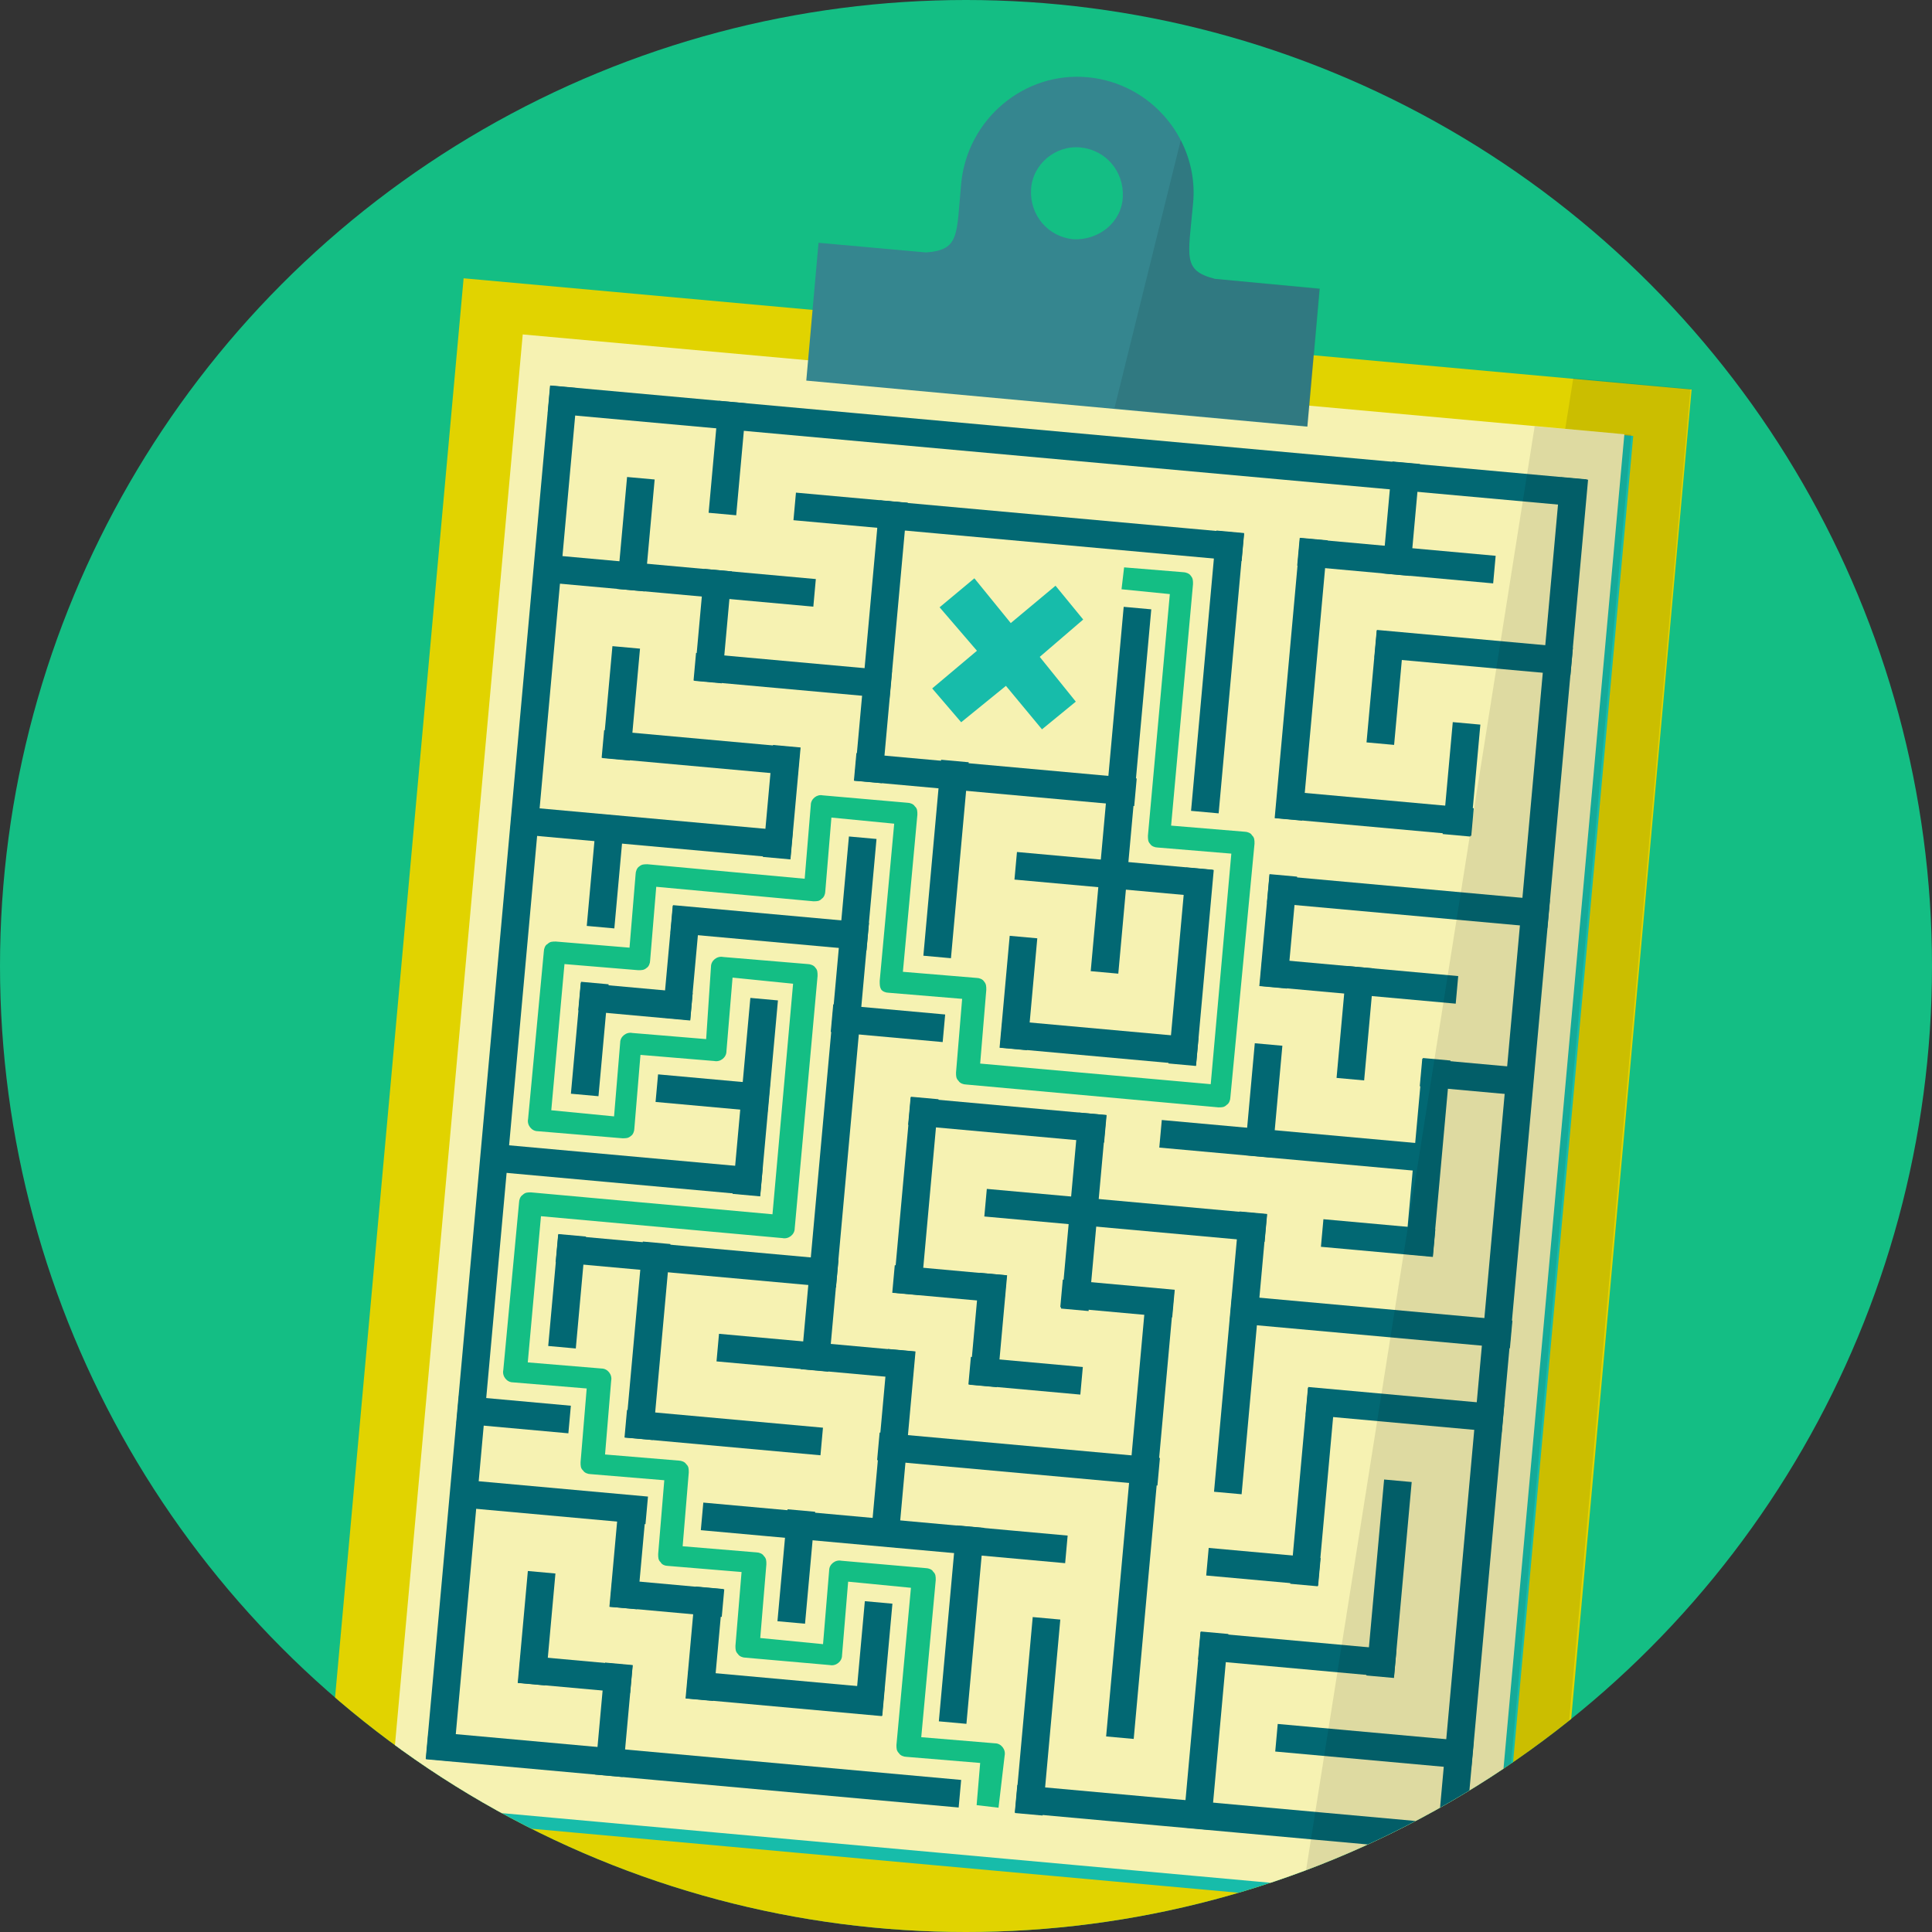 <?xml version="1.0" encoding="utf-8"?>
<!DOCTYPE svg PUBLIC "-//W3C//DTD SVG 1.1//EN" "http://www.w3.org/Graphics/SVG/1.1/DTD/svg11.dtd">
<svg version="1.1" id="survey" xmlns="http://www.w3.org/2000/svg" xmlns:xlink="http://www.w3.org/1999/xlink" x="0px" y="0px"
	 viewBox="0 0 600 600" enable-background="new 0 0 600 600" xml:space="preserve">
<rect x="0" y="0" width="600" height="600" fill="#333333" stroke="none"/>
<circle fill="#14BE84" cx="300" cy="300" r="300"/>
<g>
	<g>
		<defs>
			<circle id="SVGID_1_" cx="300" cy="300" r="300"/>
		</defs>
		<clipPath id="SVGID_2_">
			<use xlink:href="#SVGID_1_"  overflow="visible"/>
		</clipPath>
		<g clip-path="url(#SVGID_2_)">

				<rect x="120.4" y="102.8" transform="matrix(-0.996 -9.021959e-002 9.021959e-002 -0.996 590.113 740.688)" fill="#E1D300" width="382.9" height="508.5"/>
			<polygon opacity="0.1" enable-background="new    " points="488.6,117.4 408.8,620.3 478.9,626.6 525,120.8 			"/>

				<rect x="141" y="118.9" transform="matrix(-0.996 -9.021959e-002 9.021959e-002 -0.996 595.274 726.289)" fill="#17BCAA" width="346.1" height="461.6"/>

				<rect x="141" y="118.5" transform="matrix(-0.996 -9.021959e-002 9.021959e-002 -0.996 592.897 721.667)" fill="#F6F2B2" width="343.5" height="457.9"/>
			<g>

					<rect x="169.9" y="134.2" transform="matrix(-0.996 -9.021816e-002 9.021816e-002 -0.996 649.139 306.433)" fill="#026873" width="323.2" height="8.6"/>

					<rect x="246.7" y="154.5" transform="matrix(-0.996 -9.022886e-002 9.022886e-002 -0.996 512.95 340.846)" fill="#026873" width="34.9" height="8.6"/>

					<rect x="272.6" y="160.5" transform="matrix(-0.996 -9.023645e-002 9.023645e-002 -0.996 642.625 358.697)" fill="#026873" width="113.6" height="8.6"/>

					<rect x="165.7" y="175.9" transform="matrix(-0.996 -9.021603e-002 9.021603e-002 -0.996 401.755 378.544)" fill="#026873" width="87.4" height="8.6"/>

					<rect x="427.1" y="198.4" transform="matrix(-0.996 -9.023455e-002 9.023455e-002 -0.996 895.196 445.86)" fill="#026873" width="61.1" height="8.6"/>

					<rect x="215.6" y="205.5" transform="matrix(-0.996 -9.017543e-002 9.017543e-002 -0.996 472.45 440.963)" fill="#026873" width="61.1" height="8.6"/>
				<path fill="none" stroke="#026873" stroke-width="2.274" stroke-linecap="square" d="M350.6,219.4"/>

					<rect x="187.1" y="229.5" transform="matrix(-0.996 -9.023716e-002 9.023716e-002 -0.996 413.347 486.304)" fill="#026873" width="61.1" height="8.6"/>

					<rect x="265.5" y="237.7" transform="matrix(-0.996 -9.021413e-002 9.021413e-002 -0.996 595.235 511.028)" fill="#026873" width="87.4" height="8.6"/>

					<rect x="396.4" y="248.3" transform="matrix(-0.996 -9.022909e-002 9.022909e-002 -0.996 829.324 542.647)" fill="#026873" width="61.1" height="8.6"/>

					<rect x="158.6" y="254.3" transform="matrix(-0.996 -9.021603e-002 9.021603e-002 -0.996 380.466 534.323)" fill="#026873" width="87.4" height="8.6"/>

					<rect x="315.4" y="267.4" transform="matrix(-0.996 -9.022909e-002 9.022909e-002 -0.996 665.919 573.464)" fill="#026873" width="61.1" height="8.6"/>

					<rect x="393.7" y="275.6" transform="matrix(-0.996 -9.021603e-002 9.021603e-002 -0.996 847.806 598.189)" fill="#026873" width="87.4" height="8.6"/>

					<rect x="208.5" y="283.9" transform="matrix(-0.996 -9.017543e-002 9.017543e-002 -0.996 451.164 596.743)" fill="#026873" width="61.1" height="8.6"/>

					<rect x="391.5" y="300.4" transform="matrix(-0.996 -9.022909e-002 9.022909e-002 -0.996 814.917 646.22)" fill="#026873" width="61.1" height="8.6"/>

					<rect x="180" y="306.7" transform="matrix(-0.996 -9.018183e-002 9.018183e-002 -0.996 365.969 638.63)" fill="#026873" width="34.9" height="8.6"/>

					<rect x="258.4" y="313.5" transform="matrix(-0.996 -9.017709e-002 9.017709e-002 -0.996 521.852 659.172)" fill="#026873" width="34.9" height="8.6"/>

					<rect x="310.9" y="319.5" transform="matrix(-0.996 -9.016997e-002 9.016997e-002 -0.996 652.272 677.115)" fill="#026873" width="61.1" height="8.6"/>

					<rect x="441.4" y="330.4" transform="matrix(-0.996 -9.038438e-002 9.038438e-002 -0.996 885.457 709.469)" fill="#026873" width="34.9" height="8.6"/>

					<rect x="204" y="335.3" transform="matrix(-0.996 -9.038438e-002 9.038438e-002 -0.996 411.23 697.771)" fill="#026873" width="34.9" height="8.6"/>

					<rect x="282.4" y="343.5" transform="matrix(-0.996 -9.023170e-002 9.023170e-002 -0.996 593.163 722.463)" fill="#026873" width="61.1" height="8.6"/>

					<rect x="360.4" y="351.7" transform="matrix(-0.996 -9.021603e-002 9.021603e-002 -0.996 774.309 747.087)" fill="#026873" width="87.4" height="8.6"/>

					<rect x="149.2" y="358.9" transform="matrix(-0.996 -9.021603e-002 9.021603e-002 -0.996 352.296 742.311)" fill="#026873" width="87.4" height="8.6"/>

					<rect x="306" y="373.1" transform="matrix(-0.996 -9.021223e-002 9.021223e-002 -0.996 663.857 784.887)" fill="#026873" width="87.4" height="8.6"/>

					<rect x="410.6" y="380.3" transform="matrix(-0.996 -9.016783e-002 9.016783e-002 -0.996 819.652 806.154)" fill="#026873" width="34.9" height="8.6"/>

					<rect x="172.9" y="387.4" transform="matrix(-0.996 -9.021793e-002 9.021793e-002 -0.996 396.877 801.301)" fill="#026873" width="87.4" height="8.6"/>

					<rect x="277.5" y="394.5" transform="matrix(-0.996 -9.038913e-002 9.038913e-002 -0.996 552.593 822.647)" fill="#026873" width="34.9" height="8.6"/>

					<rect x="329.6" y="399" transform="matrix(-0.996 -9.016783e-002 9.016783e-002 -0.996 656.349 836.234)" fill="#026873" width="34.9" height="8.6"/>

					<rect x="382.1" y="406.1" transform="matrix(-0.996 -9.021223e-002 9.021223e-002 -0.996 812.855 857.641)" fill="#026873" width="87.4" height="8.6"/>

					<rect x="222.7" y="417" transform="matrix(-0.996 -9.017543e-002 9.017543e-002 -0.996 467.581 863.718)" fill="#026873" width="61.1" height="8.6"/>

					<rect x="301.1" y="423" transform="matrix(-0.996 -9.017234e-002 9.017234e-002 -0.996 597.259 881.562)" fill="#026873" width="34.9" height="8.6"/>

					<rect x="405.7" y="433.5" transform="matrix(-0.996 -9.023455e-002 9.023455e-002 -0.996 831.326 913.2)" fill="#026873" width="61.1" height="8.6"/>

					<rect x="142.1" y="435" transform="matrix(-0.996 -9.017709e-002 9.017709e-002 -0.996 278.815 891.201)" fill="#026873" width="34.9" height="8.6"/>

					<rect x="194.3" y="440.6" transform="matrix(-0.996 -9.023455e-002 9.023455e-002 -0.996 408.568 908.319)" fill="#026873" width="61.1" height="8.6"/>

					<rect x="272.6" y="448.9" transform="matrix(-0.996 -9.021603e-002 9.021603e-002 -0.996 590.46 933.043)" fill="#026873" width="87.4" height="8.6"/>

					<rect x="139.9" y="462" transform="matrix(-0.996 -9.017804e-002 9.017804e-002 -0.996 298.139 946.108)" fill="#026873" width="61.1" height="8.6"/>

					<rect x="217.9" y="471.7" transform="matrix(-0.996 -9.020463e-002 9.020463e-002 -0.996 505.271 974.924)" fill="#026873" width="113.6" height="8.6"/>

					<rect x="375" y="482.2" transform="matrix(-0.996 -9.016783e-002 9.016783e-002 -0.996 739.38 1006.519)" fill="#026873" width="34.9" height="8.6"/>

					<rect x="189.7" y="492" transform="matrix(-0.996 -9.017709e-002 9.017709e-002 -0.996 368.725 1009.278)" fill="#026873" width="34.9" height="8.6"/>

					<rect x="372.4" y="509.6" transform="matrix(-0.996 -9.023455e-002 9.023455e-002 -0.996 757.827 1062.096)" fill="#026873" width="61.1" height="8.6"/>

					<rect x="161.2" y="515.6" transform="matrix(-0.996 -9.017709e-002 9.017709e-002 -0.996 309.738 1053.862)" fill="#026873" width="34.9" height="8.6"/>

					<rect x="213.4" y="521.6" transform="matrix(-0.996 -9.023455e-002 9.023455e-002 -0.996 439.384 1071.724)" fill="#026873" width="61.1" height="8.6"/>

					<rect x="396.4" y="538.1" transform="matrix(-0.996 -9.016997e-002 9.016997e-002 -0.996 803.185 1121.156)" fill="#026873" width="61.1" height="8.6"/>

					<rect x="132.4" y="545.2" transform="matrix(-0.996 -9.021840e-002 9.021840e-002 -0.996 380.403 1116.302)" fill="#026873" width="166.1" height="8.6"/>

					<rect x="315.4" y="560.6" transform="matrix(-0.996 -9.019751e-002 9.019751e-002 -0.996 718.079 1162.312)" fill="#026873" width="139.9" height="8.6"/>

					<rect x="151.5" y="119.2" transform="matrix(-0.996 -9.018943e-002 9.018943e-002 -0.996 280.925 679.404)" fill="#026873" width="8.6" height="428.2"/>

					<rect x="193.1" y="148.5" transform="matrix(-0.996 -9.018943e-002 9.018943e-002 -0.996 379.096 348.993)" fill="#026873" width="8.6" height="34.9"/>

					<rect x="188.6" y="201" transform="matrix(-0.996 -9.018943e-002 9.018943e-002 -0.996 365.332 453.408)" fill="#026873" width="8.6" height="34.9"/>

					<rect x="183.7" y="253.1" transform="matrix(-0.996 -9.018943e-002 9.018943e-002 -0.996 350.927 556.981)" fill="#026873" width="8.6" height="34.9"/>

					<rect x="178.9" y="305.2" transform="matrix(-0.996 -9.018943e-002 9.018943e-002 -0.996 336.523 660.553)" fill="#026873" width="8.6" height="34.9"/>

					<rect x="171.7" y="383.6" transform="matrix(-0.996 -9.018943e-002 9.018943e-002 -0.996 315.237 816.333)" fill="#026873" width="8.6" height="34.9"/>

					<rect x="162.4" y="488.2" transform="matrix(-0.996 -9.018943e-002 9.018943e-002 -0.996 287.068 1024.321)" fill="#026873" width="8.6" height="34.9"/>

					<rect x="221.6" y="124.9" transform="matrix(-0.996 -9.018943e-002 9.018943e-002 -0.996 438.084 304.409)" fill="#026873" width="8.6" height="34.9"/>

					<rect x="217.1" y="177" transform="matrix(-0.996 -9.018943e-002 9.018943e-002 -0.996 424.422 408.082)" fill="#026873" width="8.6" height="34.9"/>

					<rect x="207.4" y="281.6" transform="matrix(-0.996 -9.061185e-002 9.061185e-002 -0.996 395.393 616.071)" fill="#026873" width="8.6" height="34.9"/>

					<rect x="196.9" y="385.9" transform="matrix(-0.996 -9.018943e-002 9.018943e-002 -0.996 364.003 849.318)" fill="#026873" width="8.6" height="61.1"/>

					<rect x="190.9" y="464.6" transform="matrix(-0.996 -9.018943e-002 9.018943e-002 -0.996 346.057 979.737)" fill="#026873" width="8.6" height="34.9"/>

					<rect x="186.4" y="516.8" transform="matrix(-0.996 -9.018943e-002 9.018943e-002 -0.996 332.395 1083.41)" fill="#026873" width="8.6" height="34.9"/>

					<rect x="238.5" y="231.8" transform="matrix(-0.996 -9.018943e-002 9.018943e-002 -0.996 462.124 519.278)" fill="#026873" width="8.6" height="34.9"/>

					<rect x="230.2" y="310.1" transform="matrix(-0.996 -9.018943e-002 9.018943e-002 -0.996 437.397 701.162)" fill="#026873" width="8.6" height="61.1"/>

					<rect x="214.5" y="493.1" transform="matrix(-0.996 -9.018943e-002 9.018943e-002 -0.996 390.64 1038.725)" fill="#026873" width="8.6" height="34.9"/>

					<rect x="269.2" y="155.6" transform="matrix(-0.996 -9.018943e-002 9.018943e-002 -0.996 527.995 422.487)" fill="#026873" width="8.6" height="87.4"/>

					<rect x="256.1" y="259.9" transform="matrix(-0.996 -9.018943e-002 9.018943e-002 -0.996 488.862 707.943)" fill="#026873" width="8.6" height="166.1"/>

					<rect x="243" y="469.1" transform="matrix(-0.996 -9.018943e-002 9.018943e-002 -0.996 449.731 993.399)" fill="#026873" width="8.6" height="34.9"/>
				<path fill="none" stroke="#026873" stroke-width="2.274" stroke-linecap="square" d="M298.5,214.5"/>

					<rect x="289.5" y="236.3" transform="matrix(-0.996 -9.018943e-002 9.018943e-002 -0.996 562.357 559.045)" fill="#026873" width="8.6" height="61.1"/>

					<rect x="280.1" y="340.9" transform="matrix(-0.996 -9.018943e-002 9.018943e-002 -0.996 534.188 767.033)" fill="#026873" width="8.6" height="61.1"/>

					<rect x="273" y="419.3" transform="matrix(-0.996 -9.018943e-002 9.018943e-002 -0.996 512.902 922.812)" fill="#026873" width="8.6" height="61.1"/>

					<rect x="267" y="497.6" transform="matrix(-0.996 -9.018943e-002 9.018943e-002 -0.996 495.056 1052.488)" fill="#026873" width="8.6" height="34.9"/>

					<rect x="312" y="291" transform="matrix(-0.996 -9.015121e-002 9.015121e-002 -0.996 603.51 644.124)" fill="#026873" width="8.6" height="34.9"/>

					<rect x="302.6" y="395.6" transform="matrix(-0.996 -9.017044e-002 9.017044e-002 -0.996 575.339 852.118)" fill="#026873" width="8.6" height="34.9"/>

					<rect x="294.4" y="474" transform="matrix(-0.996 -9.018943e-002 9.018943e-002 -0.996 550.604 1034.008)" fill="#026873" width="8.6" height="61.1"/>

					<rect x="343.9" y="188.6" transform="matrix(-0.996 -9.015121e-002 9.015121e-002 -0.996 672.819 521.227)" fill="#026873" width="8.6" height="113.6"/>

					<rect x="332.2" y="345.7" transform="matrix(-0.996 -9.015121e-002 9.015121e-002 -0.996 637.774 781.423)" fill="#026873" width="8.6" height="61.1"/>

					<rect x="318" y="502.5" transform="matrix(-0.996 -9.015121e-002 9.015121e-002 -0.996 595.207 1092.983)" fill="#026873" width="8.6" height="61.1"/>

					<rect x="373.9" y="165" transform="matrix(-0.996 -9.015121e-002 9.015121e-002 -0.996 735.989 450.64)" fill="#026873" width="8.6" height="87.4"/>

					<rect x="365.6" y="269.6" transform="matrix(-0.996 -9.015121e-002 9.015121e-002 -0.996 711.265 632.523)" fill="#026873" width="8.6" height="61.1"/>

					<rect x="349.9" y="400.1" transform="matrix(-0.996 -9.015121e-002 9.015121e-002 -0.996 664.515 970.086)" fill="#026873" width="8.6" height="139.9"/>

					<rect x="399.7" y="167.2" transform="matrix(-0.996 -9.015121e-002 9.015121e-002 -0.996 787.454 457.419)" fill="#026873" width="8.6" height="87.4"/>

					<rect x="392.6" y="271.9" transform="matrix(-0.996 -9.061185e-002 9.061185e-002 -0.996 766.053 613.396)" fill="#026873" width="8.6" height="34.9"/>

					<rect x="388.1" y="324.4" transform="matrix(-0.996 -9.015121e-002 9.015121e-002 -0.996 752.409 717.615)" fill="#026873" width="8.6" height="34.9"/>

					<rect x="381" y="376.5" transform="matrix(-0.996 -9.015121e-002 9.015121e-002 -0.996 731.126 873.395)" fill="#026873" width="8.6" height="87.4"/>

					<rect x="370.1" y="507" transform="matrix(-0.996 -9.015121e-002 9.015121e-002 -0.996 698.88 1106.643)" fill="#026873" width="8.6" height="61.1"/>

					<rect x="426" y="196.1" transform="matrix(-0.996 -9.061185e-002 9.061185e-002 -0.996 839.48 465.252)" fill="#026873" width="8.6" height="34.9"/>

					<rect x="416.6" y="300.4" transform="matrix(-0.996 -9.015121e-002 9.015121e-002 -0.996 811.498 672.288)" fill="#026873" width="8.6" height="34.9"/>

					<rect x="403.5" y="431.2" transform="matrix(-0.996 -9.015121e-002 9.015121e-002 -0.996 772.27 958.486)" fill="#026873" width="8.6" height="61.1"/>

					<rect x="449.6" y="224.6" transform="matrix(-0.996 -9.015121e-002 9.015121e-002 -0.996 884.146 524.03)" fill="#026873" width="8.6" height="34.9"/>

					<rect x="439.1" y="328.9" transform="matrix(-0.996 -9.015121e-002 9.015121e-002 -0.996 852.642 757.379)" fill="#026873" width="8.6" height="61.1"/>

					<rect x="427.1" y="459.7" transform="matrix(-0.996 -9.015121e-002 9.015121e-002 -0.996 816.855 1017.474)" fill="#026873" width="8.6" height="61.1"/>

					<rect x="465.4" y="147.8" transform="matrix(-0.996 -9.015121e-002 9.015121e-002 -0.996 904.8 764.632)" fill="#026873" width="8.6" height="428.2"/>

					<rect x="430.9" y="143.6" transform="matrix(-0.996 -9.015121e-002 9.015121e-002 -0.996 854.065 360.728)" fill="#026873" width="8.6" height="34.9"/>

					<rect x="403.1" y="169.9" transform="matrix(-0.996 -9.022909e-002 9.022909e-002 -0.996 849.872 386.766)" fill="#026873" width="61.1" height="8.6"/>
			</g>
			<g>
				<circle fill="none" cx="334.5" cy="60" r="14.2"/>
				<path fill="#35868F" d="M377.3,86.6c-10.1-2.6-8.3-6.7-6.8-23.2c1.9-19.9-12.8-37.5-32.6-39.4c-19.9-1.9-37.5,13.1-39.4,33
					c-1.5,16.1-0.4,20.6-10.9,21.4l-33.4-3l-3.8,42.8l155.6,14.3l3.8-42.8L377.3,86.6z M335.6,45.8c7.9,0.8,13.5,7.5,13.1,15.4
					s-7.5,13.5-15.4,13.1c-7.9-0.8-13.5-7.5-13.1-15.4S327.8,45,335.6,45.8z"/>
			</g>
			<path opacity="0.1" enable-background="new    " d="M377.3,86.6c-10.1-2.6-8.3-6.7-6.8-23.2c0.8-7.1-0.7-13.9-3.8-19.9
				l-20.6,83.3l60,5.6l3.8-42.8L377.3,86.6z"/>
			<polygon opacity="0.1" enable-background="new    " points="476.6,132.4 404.3,589.1 465,594.8 506.6,135 			"/>
			<path fill="#14BE84" d="M310.1,561.4l-6.8-0.8l1.1-13.1l-22.9-1.9c-0.8,0-1.9-0.4-2.3-1.1c-0.8-0.8-0.8-1.5-0.8-2.6l4.5-48.8
				l-19.5-1.9l-1.9,22.9c0,1.9-1.9,3.4-3.8,3l-26.2-2.3c-0.8,0-1.9-0.4-2.3-1.1c-0.8-0.8-0.8-1.5-0.8-2.6l1.9-22.9l-22.9-1.9
				c-0.8,0-1.9-0.4-2.2-1.1c-0.8-0.7-0.8-1.5-0.8-2.6l1.9-22.9l-22.9-1.9c-0.8,0-1.9-0.4-2.3-1.1c-0.8-0.7-0.8-1.5-0.8-2.6l1.9-22.9
				l-22.9-1.9c-1.9,0-3.4-1.9-3-3.8l4.9-52.1c0-0.8,0.4-1.9,1.1-2.3c0.8-0.8,1.5-0.8,2.6-0.8l75,6.8l6.4-71.6l-18.8-1.9l-1.9,22.9
				c0,1.9-1.9,3.4-3.8,3l-22.9-1.9l-1.9,22.9c0,0.8-0.4,1.9-1.1,2.3c-0.8,0.7-1.5,0.7-2.6,0.7l-26.3-2.2c-1.9,0-3.4-1.9-3-3.8
				l4.9-52.1c0-0.7,0.4-1.9,1.1-2.2c0.8-0.8,1.5-0.8,2.6-0.8l22.9,1.9l1.9-22.9c0-0.7,0.4-1.9,1.1-2.3c0.8-0.7,1.5-0.7,2.6-0.7
				l48.8,4.5l1.9-22.9c0-1.9,1.9-3.4,3.7-3l26.3,2.3c0.8,0,1.9,0.4,2.3,1.1c0.8,0.7,0.8,1.5,0.8,2.6l-4.5,48.8l22.9,1.9
				c0.8,0,1.9,0.4,2.3,1.1c0.7,0.8,0.7,1.5,0.7,2.6l-1.9,22.9l71.6,6.4l6.4-71.6l-22.9-1.9c-0.8,0-1.9-0.4-2.3-1.1
				c-0.7-0.7-0.7-1.5-0.7-2.6l6.8-75l-15-1.5l0.8-6.8l18.4,1.5c0.7,0,1.9,0.4,2.3,1.1c0.7,0.8,0.7,1.5,0.7,2.6l-6.8,75l22.9,1.9
				c0.7,0,1.9,0.4,2.2,1.1c0.8,0.7,0.8,1.5,0.8,2.6l-7.5,78.8c0,0.8-0.4,1.9-1.1,2.3c-0.8,0.8-1.5,0.8-2.6,0.8l-78.4-7.1
				c-0.8,0-1.9-0.4-2.3-1.1c-0.8-0.8-0.8-1.5-0.8-2.6l1.9-22.9l-22.9-1.9c-0.8,0-1.9-0.4-2.3-1.1c-0.4-0.7-0.4-1.5-0.4-2.6l4.5-48.8
				l-19.5-1.9l-1.9,22.9c0,0.8-0.4,1.9-1.1,2.3c-0.7,0.8-1.5,0.8-2.6,0.8l-48.8-4.5l-1.9,22.9c0,0.8-0.4,1.9-1.1,2.3
				c-0.8,0.7-1.5,0.7-2.6,0.7l-22.9-1.9l-4.1,45.4l19.5,1.9l1.9-22.9c0-1.9,1.9-3.4,3.8-3l22.9,1.9l1.5-22.5c0-1.9,1.9-3.4,3.8-3
				l26.3,2.2c0.7,0,1.9,0.4,2.3,1.1c0.7,0.7,0.7,1.5,0.7,2.6l-7.1,78.4c0,1.9-1.9,3.4-3.8,3l-75-6.8l-4.1,45.4l22.9,1.9
				c1.9,0,3.4,1.9,3,3.8l-1.9,22.9l22.9,1.9c0.8,0,1.9,0.4,2.3,1.1c0.8,0.7,0.8,1.5,0.8,2.6l-1.9,22.9l22.9,1.9
				c0.8,0,1.9,0.4,2.3,1.1c0.8,0.8,0.8,1.5,0.8,2.6l-1.9,22.9l19.5,1.9l1.9-22.9c0-1.9,1.9-3.4,3.8-3l26.3,2.3
				c0.7,0,1.9,0.4,2.2,1.1c0.8,0.7,0.8,1.5,0.8,2.6l-4.5,48.8l22.9,1.9c1.9,0,3.4,1.9,3,3.8L310.1,561.4z"/>
			<polygon fill="#17BCAA" points="336.4,192.4 327.8,181.9 313.9,193.5 302.6,179.6 291.8,188.6 303.4,202.1 289.5,213.8
				298.5,224.3 312.4,213 323.6,226.5 334.1,217.9 322.9,204 			"/>
		</g>
	</g>
</g>
</svg>

